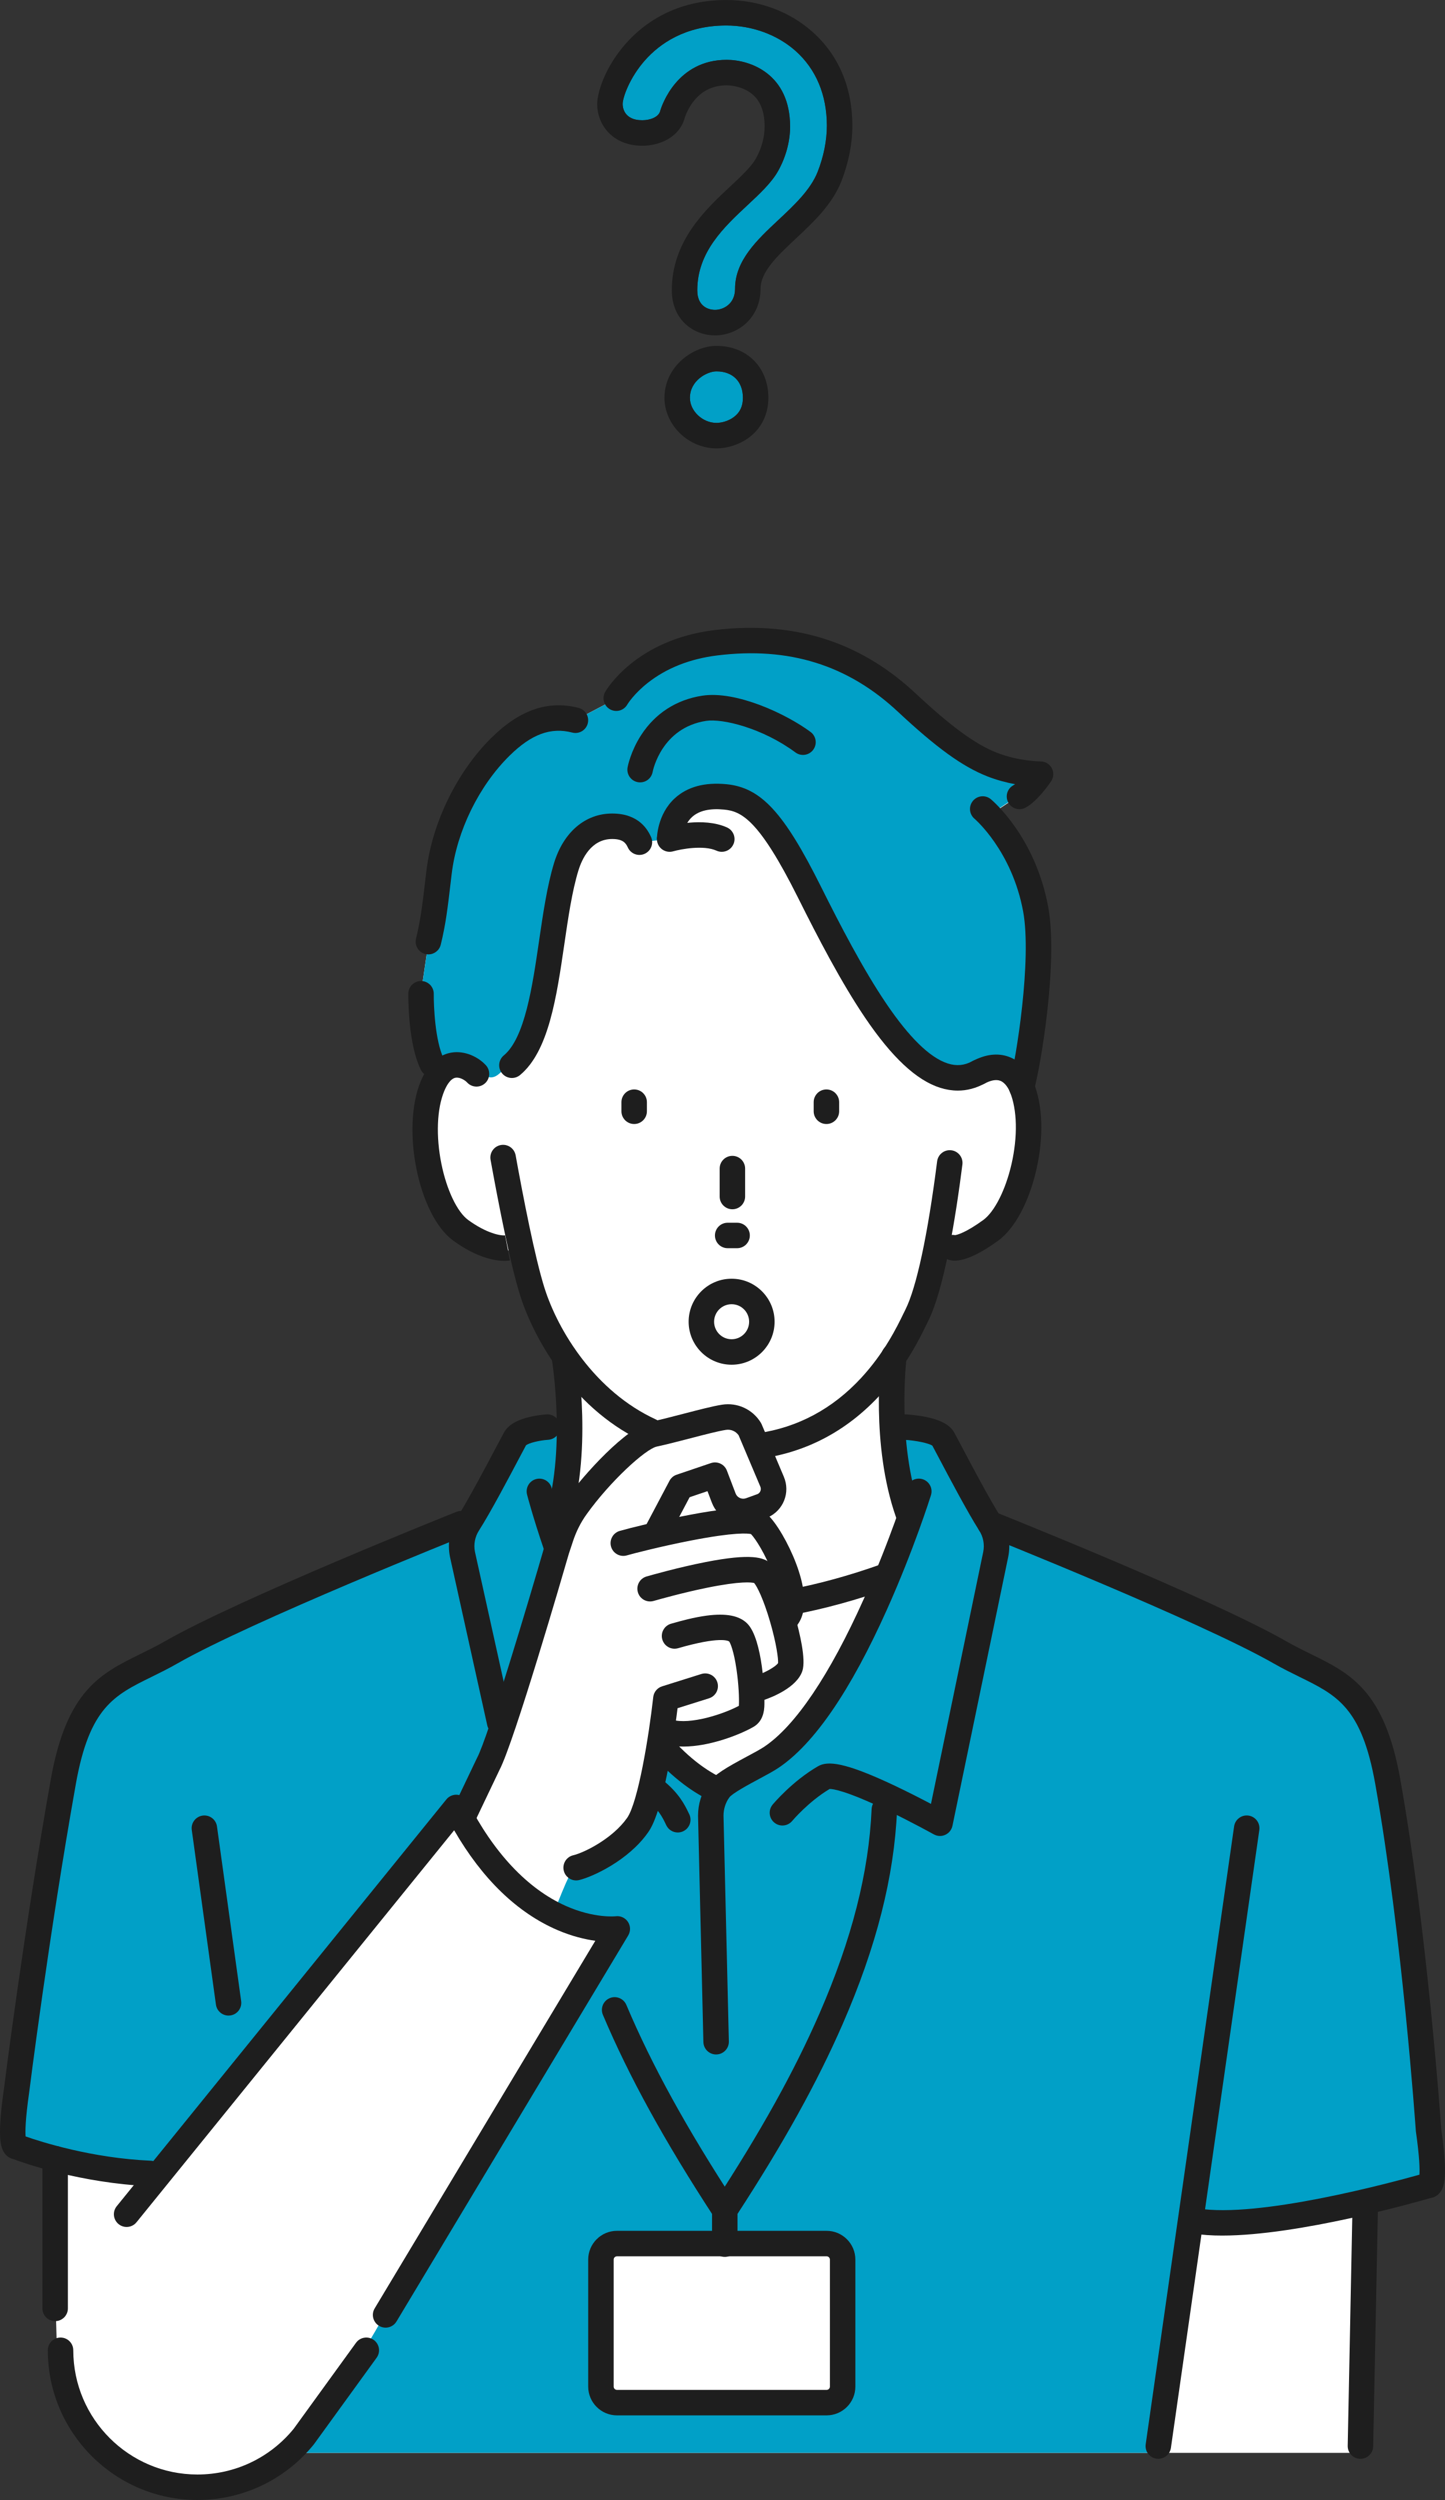 <?xml version="1.0" encoding="UTF-8"?>
<svg id="_レイヤー_2" data-name="レイヤー 2" xmlns="http://www.w3.org/2000/svg" viewBox="0 0 1531.7 2648.61">
  <rect x="0" y="0" width="1531.7" height="2648.61" fill="#333333" stroke="none"/>
  <defs>
    <style>
      .cls-1 {
        fill: #1e1e1e;
      }

      .cls-2 {
        fill: #01a0c7;
      }

      .cls-3 {
        fill: #fff;
      }
    </style>
  </defs>
  <g id="_塗り" data-name="塗り">
    <path class="cls-2" d="M731.32,421.52c0-18.44,18.28-28.08,28.08-28.08,17.32,0,28.08,10.76,28.08,28.08,0,8.78-3.08,15.38-9.42,20.19-6.16,4.67-13.68,6.33-18.66,6.33-14.7,0-28.08-12.64-28.08-26.52Z"/>
    <path class="cls-2" d="M866.64,182.26c-7.61,19.03-24.87,35.18-41.56,50.8-22.58,21.13-45.94,42.98-45.94,72.89,0,16.4-12.75,22.36-21.32,22.36-3.12,0-18.71-1-18.71-20.79,0-40.51,28.31-66.91,53.32-90.23,13.23-12.34,25.72-23.99,32.62-36.61,8.02-14.45,12.43-30.95,12.43-46.47,0-55.9-42.22-70.81-67.17-70.81-52.75,0-68.79,48.35-70.44,53.86-.05.17-.1.35-.15.53-1.62,6.32-10.75,9.63-18.94,9.63-19.79,0-20.79-14.29-20.79-17.15,0-6.72,7.26-28,24.04-46.76,14.89-16.65,41.86-36.49,85.75-36.49,27.47,0,54.26,9.82,73.51,26.95,21.7,19.31,33.17,46.7,33.17,79.2,0,15.79-3.41,32.8-9.84,49.11Z"/>
    <path class="cls-3" d="M1077.61,829.89c-.07-.16-.14-.31-.21-.47l-2.82,3.67c.23.04.45.09.68.13l-.6-4.57c-.16.12-.32.22-.48.34-.29.16-.53.37-.7.64-.22.24-.37.52-.45.85-.1.33-.12.66-.04,1,.02.33.11.64.3.93l.39.51c.31.31.68.52,1.1.64l.66.09c.45,0,.87-.12,1.26-.34.16-.11.32-.22.48-.34l.51-.39.39-.51.25-.6c.1-.33.12-.66.04-1,0-.23-.06-.44-.17-.63-.06-.21-.17-.4-.32-.55-.11-.19-.26-.34-.45-.45-.24-.22-.52-.37-.85-.45-.23-.04-.45-.09-.68-.13l-.66-.09-.66.09-.6.25c-.29.16-.53.37-.7.64-.15.16-.26.34-.32.55-.11.19-.17.41-.17.63-.06.22-.06.44,0,.66.02.33.11.64.3.93.07.16.14.31.21.47.16.29.37.53.64.7.24.22.52.37.85.45.33.1.66.12,1,.04.33-.02.64-.11.93-.3l.51-.39c.31-.31.52-.68.64-1.1l.09-.66c0-.45-.12-.87-.34-1.26Z"/>
    <path class="cls-3" d="M1517.77,2256.57l-.05-.36-.02-.36c-.6-8.5-14.92-210.05-43.22-368.94-15.93-89.43-48.3-105.35-89.32-125.51-8.59-4.22-17.47-8.59-26.76-13.89-73.37-41.92-265.85-119.72-303.69-134.9l-3.06-1.23-1.73-2.81c-11.91-19.35-30.2-53.99-40.07-72.67-3.51-6.64-6.04-11.43-7.12-13.35-3.05-5.4-11.14-9.27-24.73-11.85-9.34-1.77-17.98-2.24-18.31-2.26h-.17s-.2,0-.2,0l-10.17.47-.29-10.18c-.78-27.63.99-49.55,1.78-57.7l.24-2.42,1.32-2.04c10.2-15.75,16.93-29.61,20.55-37.06l.16-.33c.72-1.48,1.34-2.75,1.86-3.78,6.59-13.03,13.09-34.42,19.3-63.57l2.68-12.57,11.84,5.84c.87.34,2.05.52,3.4.52,5.08,0,17.07-2.51,40.22-19.29,15.27-11.07,29.25-37.49,36.5-68.97,6.33-27.5,6.74-54.47,1.3-75.49l.59-.09c-.68-2.61-1.43-5.15-2.29-7.56l-1-2.81.71-2.9c8.06-33.08,23.49-133.54,13.86-185.85-8.08-43.92-27.55-74.63-42.46-92.66l-7.16-8.66,9.44-6.11c3.26-2.11,6.57-4.31,10.12-6.74l3.69-2.52,4.01,1.18c.34.1.68.15,1,.15.02,0,.03,0,.05,0,.03,0,.07,0,.1,0,.08,0,.16-.02.23-.03.13.02.26.03.38.03.57,0,1.13-.14,1.65-.42,8.53-4.6,18.83-17.71,23.57-24.73.73-1.08.8-2.46.19-3.6-.61-1.15-1.79-1.86-3.09-1.86-1.02,0-25.3-.11-50.48-10.1-23.82-9.45-50.49-28.9-89.18-65.03-25.84-24.14-54.49-41.89-85.16-52.77-25.49-9.04-53.25-13.63-82.52-13.63-.11,0-.22,0-.33,0-.09,0-.19,0-.28,0-.03,0-.06,0-.08,0-.02,0-.05,0-.07,0-12.16,0-24.76.8-37.45,2.37-78.19,9.69-106.81,58.34-107.99,60.41-.82,1.43-.41,2.93.18,3.79l-36.77,19.37c-.34-.51-.96-1.16-2-1.43-6.32-1.63-12.61-2.46-18.7-2.46-.11,0-.23,0-.34,0-.09,0-.18,0-.27,0-.02,0-.04,0-.07,0-.03,0-.06,0-.09,0-21.56,0-42.39,10.15-63.68,31.03-35.2,34.52-60.71,86.53-66.57,135.74-.41,3.42-1.17,9.9-1.17,9.9-3.11,26.4-4.99,42.34-10.03,62.93-.46,1.87.69,3.77,2.56,4.23.04,0,.1.02.2.03l.45.17-7.13,47.97-.89.18c-1.71.21-3.06,1.65-3.09,3.42,0,.51-.14,12.62,1.27,28.08,1.91,20.94,5.6,37.11,10.96,48.07.23.46.54.85.93,1.17l6.47,5.27s.04-.02.1-.04l.06.05-4.03,7.31c-1.11,2-2.16,4.19-3.12,6.5-9.17,22.03-10.65,54.8-3.95,87.67,6.5,31.88,19.93,58.49,35.05,69.45,13.13,9.52,25.78,15.66,37.6,18.24,1.52.33,3.01.6,4.45.8,0,0,19.74-1,20.11-1.06,0,0,7.86,30.79,12.27,44.87,6.77,21.6,18.37,45.29,32.68,66.69l1.25,1.87.33,2.22c1.02,6.85,4.39,31.63,5.04,62.61l.56,26.29-17.88-19.28c-.39-.42-1.25-1.13-2.57-1.13-.08,0-.15,0-.22,0-.07,0-7.42.48-15.4,2.28-11.36,2.57-18.63,6.54-21.61,11.83-1.09,1.92-3.63,6.74-7.16,13.42-9.27,17.55-26.53,50.23-38.4,69.93l-2.92,4.84h-5.65c-.46,0-.88.08-1.29.24-9.3,3.71-228.7,91.36-307.77,136.53-9.31,5.32-18.19,9.69-26.79,13.91-40.98,20.15-73.35,36.06-89.28,125.5-28.52,160.09-48.83,321.32-49.68,328.11l-.02.17c-2.98,20.82-4.3,36.62-3.91,46.94.2,5.42.85,11.97,4.1,14.55.62.5,1.36.84,2.12,1l.74.16.71.27c3.83,1.43,14.41,5.25,29.94,9.64l7.07,2,5.22,189.73v.27c0,.53.13,1.04.37,1.54l1.83,3.69-1.3,3.91c-.12.37-.19.74-.19,1.1,0,81.95,66.67,148.62,148.62,148.62,38.06,0,74.06-14.37,101.42-39.97h1136.28v-114.02l3.53-140.68c0-.12,0-.24-.01-.35l-.16-8.04,7.82-1.88c28.57-6.89,49.83-12.94,55.66-14.63l.64-.19.66-.1c.87-.13,1.7-.5,2.4-1.05,3.25-2.58,3.9-9.13,4.1-14.55.38-10.26-.92-25.93-3.86-46.58Z"/>
    <path class="cls-2" d="M494.16,1128.58c15.71.96,18.89,16.9,30.61,11.88,11.72-5.02,40.21-47.49,45.66-64.67,5.45-17.18,22.24-126.91,27.74-150.99,5.5-24.08,19.8-43.87,45.45-49.13,25.65-5.25,34.01,16.59,34.01,16.59l32.02-3.29c.14-22.1,18.83-47.67,55.03-45.16,36.2,2.51,64.27,42.14,79,74.14,14.73,32,60.81,115.01,85.47,154.4,24.66,39.39,59.16,61.89,77.17,68.73,18.01,6.83,30.25-10.65,50.9-10.28,20.65.38,29.14,31.51,29.14,31.51l3.46-.52c-.68-2.61-1.43-5.15-2.29-7.56l-1-2.81.71-2.9c8.06-33.08,23.49-133.54,13.86-185.85-8.08-43.92-27.55-74.63-42.46-92.66l-7.16-8.66,9.44-6.11c3.26-2.11,6.57-4.31,10.12-6.74l3.92-2.68,4.55,1.34c.34.1.68.15,1,.15.57,0,1.13-.14,1.65-.42,8.53-4.6,18.83-17.71,23.57-24.73.73-1.08.8-2.46.19-3.6-.61-1.15-1.79-1.86-3.09-1.86-1.02,0-25.3-.11-50.48-10.1-23.82-9.45-50.49-28.9-89.18-65.03-25.84-24.14-54.49-41.89-85.16-52.77-25.49-9.04-53.25-13.63-82.52-13.63-12.16,0-24.76.8-37.45,2.37-78.19,9.69-106.81,58.34-107.99,60.41-.82,1.43-.41,2.93.18,3.79l-37.35,19.67c-.27-.51-.92-1.41-2.19-1.73-6.32-1.63-12.61-2.46-18.7-2.46-21.56,0-42.39,10.15-63.68,31.03-35.2,34.52-60.71,86.53-66.57,135.74-.41,3.42-1.17,9.9-1.17,9.9-3.11,26.4-4.99,42.34-10.03,62.93-.46,1.87.69,3.77,2.56,4.23.08.02.27.06.66.08l-7.17,48.27c-.21-.03-.33-.03-.45-.03-1.9,0-3.47,1.55-3.5,3.46,0,.51-.14,12.62,1.27,28.08,1.91,20.94,5.6,37.11,10.96,48.07.23.46.54.85.93,1.17l6.47,5.27s16.17-7.78,31.88-6.82Z"/>
    <path class="cls-2" d="M489.36,1927.91s53.37-117.05,56.72-128.77c3.35-11.72,43.53-160.74,43.53-160.74l-8.37-21.77s16.88-30.6,20.6-64.46c1.51-13.76.44-24.14-1.36-31.61l.18,8.29-17.88-19.28c-.39-.42-1.25-1.13-2.57-1.13-.08,0-.15,0-.22,0-.07,0-7.42.48-15.4,2.28-11.36,2.57-18.63,6.54-21.61,11.83-1.09,1.92-3.63,6.74-7.16,13.42-9.27,17.55-26.53,50.23-38.4,69.93l-2.92,4.84h-5.65c-.46,0-.88.08-1.29.24-9.3,3.71-228.7,91.36-307.77,136.53-9.31,5.32-18.19,9.69-26.79,13.91-40.98,20.15-73.35,36.06-89.28,125.5-28.52,160.09-48.83,321.32-49.68,328.11l-.02.17c-2.98,20.82-4.3,36.62-3.91,46.94.15,4.06.55,8.75,2.11,11.94l4.73,1.64s127.26,30.98,151.53,25.12c11.72-10.88,315.63-385.95,315.63-385.95l5.29,13.04Z"/>
    <path class="cls-2" d="M1521.64,2303.14c.38-10.26-.92-25.93-3.86-46.58l-.05-.36-.02-.36c-.6-8.5-14.92-210.05-43.22-368.94-15.93-89.43-48.3-105.35-89.32-125.51-8.59-4.22-17.47-8.59-26.76-13.89-73.37-41.92-265.85-119.72-303.69-134.9l-3.06-1.23-1.73-2.81c-11.91-19.35-30.2-53.99-40.07-72.67-3.51-6.64-6.04-11.43-7.12-13.35-3.05-5.4-11.14-9.27-24.73-11.85-9.34-1.77-17.98-2.24-18.31-2.26h-.17s-.2,0-.2,0l-10.17.47-.03-1.05-3.74,1.8s7.53,88.74,20.09,97.95c.84,1.67-36,95.44-58.6,138.14-22.6,42.7-71.16,105.49-83.72,113.02-12.56,7.53-52.43,27.18-56.93,32.65-4.5,5.47-36-15.91-45.21-23.44-9.21-7.53-21.77-19.26-21.77-19.26,0,0-8.37,66.98-22.6,84.56-14.23,17.58-46.05,43.53-67.81,45.21-5.02,3.35-22.6,50.23-22.6,50.23,0,0,47.72,17.58,66.14,14.23,1.98.62-241.95,404.37-241.95,404.37,0,0-52.74,97.95-98.79,144,.16,2.64.22,5.08.23,7.31h915.94l34.89-246.75s77.02,9.21,184.19-19.26c34.27-9.1,57.57-15.29,73.42-19.5.94-2.99,1.23-6.69,1.35-9.99Z"/>
    <rect class="cls-3" x="636.99" y="2376.93" width="256.21" height="168.53" rx="17.01" ry="17.01"/>
  </g>
  <g id="_線" data-name="線">
    <g>
      <path class="cls-1" d="M1011.98,1335.62c-2.99,0-5.37-.52-7.26-1.3-6.9-2.83-10.2-10.71-7.38-17.61,2.48-6.04,8.83-9.33,15.01-8.15,1.81-.23,10.62-2.04,29.87-16,11.9-8.63,23.64-31.79,29.92-59.02,6.76-29.33,6.14-57.99-1.64-76.68-1.2-2.88-4.62-9.8-10.45-11.9-4.22-1.52-9.8-.48-16.57,3.09-6.59,3.48-14.76.95-18.24-5.64-3.48-6.59-.95-14.76,5.64-18.24,13.76-7.26,26.65-8.81,38.31-4.62,15.37,5.53,23.04,19.24,26.23,26.92,10.02,24.05,11.12,57.99,3.03,93.12-7.89,34.24-22.98,62.21-40.38,74.82-22.8,16.52-37.15,21.19-46.09,21.19ZM1014.94,1309.33s.01,0,.02,0c0,0-.01,0-.02,0ZM1014.92,1309.32s.01,0,.02,0c0,0-.01,0-.02,0ZM1014.9,1309.32s0,0,.01,0c0,0,0,0-.01,0Z"/>
      <path class="cls-1" d="M1015.24,1155.43c-6.13,0-12.35-.99-18.63-2.97-25.11-7.93-51.13-32.19-79.56-74.16-25.49-37.63-50.23-85.34-71.06-127.05-41.68-83.43-60.2-91.72-78.47-93.54-14.99-1.49-26.32,1.09-33.7,7.65-10.14,9.03-10.5,23.57-10.51,23.71v-.11s-27,0-27,0c0-1.06.22-26.26,19.21-43.46,13.26-12.01,31.65-16.94,54.66-14.66,36.51,3.62,60.79,29.95,99.95,108.34,20.44,40.92,44.66,87.65,69.26,123.98,24.54,36.23,46.52,57.61,65.34,63.55,9.24,2.92,17.51,2.13,26.03-2.47,6.56-3.55,14.75-1.1,18.3,5.46,3.55,6.56,1.1,14.75-5.46,18.3-9.17,4.96-18.66,7.44-28.37,7.44Z"/>
      <path class="cls-1" d="M781.32,1322.41h-9.98c-7.46,0-13.5-6.04-13.5-13.5s6.04-13.5,13.5-13.5h9.98c7.46,0,13.5,6.04,13.5,13.5s-6.04,13.5-13.5,13.5Z"/>
      <g>
        <path class="cls-1" d="M672.22,1190.83c-7.46,0-13.5-6.04-13.5-13.5v-9.63c0-7.46,6.04-13.5,13.5-13.5s13.5,6.04,13.5,13.5v9.63c0,7.46-6.04,13.5-13.5,13.5Z"/>
        <path class="cls-1" d="M876,1190.83c-7.46,0-13.5-6.04-13.5-13.5v-9.63c0-7.46,6.04-13.5,13.5-13.5s13.5,6.04,13.5,13.5v9.63c0,7.46-6.04,13.5-13.5,13.5Z"/>
      </g>
      <path class="cls-1" d="M805.54,1545.26c-6.59,0-12.36-4.83-13.34-11.55-1.08-7.38,4.03-14.23,11.41-15.31,42.22-6.17,78.95-25.86,109.18-58.52,24.7-26.69,38.18-54.46,44.67-67.8.84-1.72,1.55-3.19,2.14-4.36,11.84-23.39,23.83-79.27,33.76-157.36.94-7.4,7.71-12.63,15.1-11.69,7.4.94,12.63,7.7,11.69,15.1-7.29,57.35-19.54,132.73-36.45,166.15-.54,1.07-1.19,2.4-1.95,3.96-6.5,13.38-21.72,44.72-49.14,74.34-34.53,37.31-76.61,59.81-125.09,66.9-.66.1-1.32.14-1.97.14Z"/>
      <path class="cls-1" d="M689.46,1529.55c-1.89,0-3.8-.4-5.63-1.24-34.7-15.93-65.12-41.22-90.41-75.17-18.41-24.7-33.78-54.22-42.16-80.98-10.41-33.23-22.75-96.31-31.26-143.38-1.33-7.34,3.54-14.36,10.88-15.69,7.34-1.32,14.36,3.55,15.69,10.88,8.38,46.31,20.46,108.21,30.46,140.11,14.43,46.05,54.02,110.27,118.08,139.69,6.78,3.11,9.75,11.13,6.63,17.9-2.27,4.95-7.16,7.87-12.28,7.87Z"/>
      <path class="cls-1" d="M776.33,1281.15c-7.46,0-13.5-6.04-13.5-13.5v-29.59c0-7.46,6.04-13.5,13.5-13.5s13.5,6.04,13.5,13.5v29.59c0,7.46-6.04,13.5-13.5,13.5Z"/>
      <path class="cls-1" d="M1080.66,857.3c-4.8,0-9.46-2.57-11.9-7.1-3.54-6.56-1.08-14.75,5.48-18.29.51-.28,1.08-.65,1.68-1.1-8.93-1.66-19.26-4.29-29.69-8.42-26.26-10.42-53.64-30.24-94.51-68.41-52.99-49.5-115.61-68.99-191.43-59.58-29,3.6-53.84,13.42-73.83,29.2-14.94,11.8-21.47,22.73-21.53,22.84-3.7,6.47-11.92,8.69-18.4,4.99-6.47-3.7-8.7-11.98-5-18.46,1.28-2.24,32.35-55.07,115.44-65.37,44.95-5.57,86.85-1.62,124.54,11.76,31.97,11.34,61.79,29.81,88.64,54.89,37.72,35.23,63.45,54.09,86.04,63.04,23.43,9.29,46.56,9.4,46.79,9.4,4.99,0,9.58,2.76,11.92,7.16,2.34,4.41,2.06,9.75-.73,13.89-2.36,3.5-14.76,21.29-27.11,27.94-2.04,1.1-4.23,1.62-6.39,1.62Z"/>
      <path class="cls-1" d="M1082.97,1165.17c-1.21,0-2.43-.16-3.65-.5-7.18-2.01-11.37-9.46-9.36-16.64,7.23-25.82,23.91-131.59,14.58-182.3-11.82-64.25-51.14-97.94-51.53-98.27-5.69-4.79-6.46-13.29-1.69-19,4.77-5.71,13.24-6.5,18.96-1.75,1.92,1.59,47.14,39.81,60.82,114.14,10.73,58.32-7.98,168.91-15.13,194.47-1.67,5.96-7.09,9.86-12.99,9.86Z"/>
      <path class="cls-1" d="M454.1,1011.13c-1.06,0-2.14-.13-3.22-.39-7.24-1.77-11.68-9.08-9.9-16.32,4.89-19.99,6.74-35.7,9.81-61.72.37-3.16.76-6.45,1.17-9.92,6.12-51.37,32.75-105.66,69.5-141.69,29.79-29.21,59.85-39.39,91.88-31.11,7.22,1.87,11.56,9.23,9.69,16.45-1.87,7.22-9.23,11.56-16.45,9.69-22.71-5.87-43.14,1.61-66.22,24.25-32.57,31.93-56.17,80.06-61.59,125.61-.41,3.45-.8,6.74-1.17,9.88-3.08,26.12-5.11,43.38-10.4,64.98-1.51,6.16-7.03,10.29-13.1,10.29Z"/>
      <path class="cls-1" d="M458.19,1140.91c-4.99,0-9.79-2.78-12.14-7.57-5.9-12.06-9.92-29.4-11.94-51.56-1.46-15.97-1.32-28.59-1.31-29.12.09-7.46,6.18-13.39,13.66-13.33,7.45.09,13.42,6.21,13.33,13.66h0c-.15,12.78,1.46,49.99,10.51,68.48,3.28,6.7.51,14.78-6.19,18.06-1.91.94-3.93,1.38-5.93,1.38Z"/>
      <path class="cls-1" d="M765.09,902.46c-1.86,0-3.75-.39-5.55-1.2-13.81-6.24-37.9-1.62-46.02.68-7.17,2.03-14.63-2.12-16.68-9.28-2.04-7.16,2.09-14.62,9.25-16.68,3.95-1.13,39.3-10.74,64.57.67,6.79,3.07,9.81,11.07,6.74,17.86-2.25,4.99-7.17,7.95-12.31,7.95Z"/>
      <path class="cls-1" d="M678.54,828.9c-.81,0-1.64-.07-2.47-.23-7.33-1.35-12.18-8.42-10.83-15.75.12-.68,3.19-16.85,14.3-34.03,14.95-23.12,37.36-37.59,64.83-41.84,35.89-5.55,88.75,19.12,114.82,38.4,5.99,4.43,7.26,12.89,2.83,18.88-4.43,5.99-12.89,7.26-18.88,2.82-35.06-25.94-77.49-36.08-94.64-33.43-47.08,7.28-56.34,52.23-56.71,54.14-1.2,6.5-6.86,11.03-13.24,11.03Z"/>
      <path class="cls-1" d="M589.2,1628.42c-1.48,0-2.99-.25-4.47-.76-7.04-2.47-10.74-10.17-8.27-17.21,24.79-70.65,8.54-170.2,8.37-171.2-1.23-7.35,3.73-14.31,11.08-15.55,7.35-1.24,14.31,3.72,15.55,11.07.73,4.35,17.59,107.33-9.52,184.61-1.95,5.56-7.17,9.04-12.74,9.04Z"/>
      <path class="cls-1" d="M761.7,1910.4c-1.84,0-3.71-.38-5.5-1.18-21.82-9.75-43.26-26.12-63.73-48.64-5.02-5.52-4.61-14.05.91-19.07,5.52-5.01,14.06-4.61,19.07.91,17.95,19.74,36.37,33.92,54.77,42.15,6.81,3.04,9.86,11.03,6.81,17.83-2.24,5.02-7.17,7.99-12.33,7.99Z"/>
      <path class="cls-1" d="M589.47,1651.09c-5.61,0-10.85-3.53-12.77-9.13-11.74-34.31-17.78-57.59-18.03-58.56-1.86-7.22,2.48-14.58,9.7-16.44,7.22-1.86,14.58,2.48,16.44,9.7.09.34,6.08,23.4,17.43,56.57,2.41,7.05-1.35,14.73-8.4,17.14-1.45.5-2.92.73-4.37.73Z"/>
      <path class="cls-1" d="M718.44,1941.42c-5,0-9.81-2.79-12.14-7.59l-.7-1.44c-3.34-6.92-7.49-15.54-20.13-25.48-5.86-4.61-6.87-13.1-2.26-18.96,4.61-5.86,13.1-6.87,18.96-2.26,17.56,13.81,23.94,27.06,27.76,34.98l.64,1.33c3.27,6.7.48,14.78-6.22,18.05-1.9.93-3.92,1.37-5.91,1.37Z"/>
      <path class="cls-1" d="M529.65,1838.42c-6.19,0-11.77-4.29-13.17-10.58l-39.42-177.98c-.02-.08-.03-.15-.05-.23-3.01-14.8-.18-29.96,7.96-42.68,11.55-18.04,31.34-55.52,41.97-75.65,3.7-7,6.14-11.63,7.3-13.68,4.49-7.95,13.69-13.4,28.12-16.66,8.76-1.98,16.66-2.49,16.99-2.51,7.43-.46,13.85,5.19,14.32,12.63.46,7.44-5.18,13.84-12.61,14.31-9.52.62-20.76,3.45-23.51,5.89-1.11,2-3.61,6.73-6.72,12.62-10.82,20.48-30.95,58.6-43.11,77.59-4.32,6.75-5.83,14.78-4.26,22.63l39.39,177.86c1.61,7.28-2.98,14.49-10.26,16.1-.98.22-1.97.32-2.93.32ZM557.38,1531.44h0,0Z"/>
      <path class="cls-1" d="M962.49,1616.42c-5.57,0-10.79-3.48-12.74-9.04-27.01-76.99-16.08-168.19-15.6-172.04.92-7.4,7.67-12.65,15.06-11.73,7.4.92,12.65,7.67,11.73,15.06-.15,1.22-10.54,89,14.29,159.77,2.47,7.04-1.23,14.74-8.27,17.21-1.48.52-2.99.77-4.47.77Z"/>
      <path class="cls-1" d="M1295.63,2368.48c-11.18,0-21.51-.67-30.62-2.2-7.35-1.23-12.32-8.19-11.09-15.54,1.23-7.35,8.19-12.32,15.54-11.09,64.11,10.73,204.78-27.16,235.14-35.68.36-5.72.15-18.51-3.72-45.48-.05-.33-.08-.66-.11-1-.14-2.05-14.32-206.43-43.03-367.61-14.42-80.96-40.53-93.79-80.05-113.22-8.83-4.34-17.97-8.83-27.72-14.4-77.92-44.52-303.37-134.59-305.64-135.5-6.93-2.76-10.3-10.62-7.54-17.54,2.76-6.93,10.62-10.3,17.54-7.54,9.33,3.72,229.48,91.69,309.03,137.13,9.02,5.15,17.77,9.46,26.24,13.62,41.8,20.55,77.9,38.3,94.72,132.72,28.27,158.69,42.55,358.47,43.35,370,3.03,21.24,4.36,37.51,3.96,48.36-.3,8.02-1.47,16.91-7.87,22-2.11,1.68-4.59,2.74-7.15,3.12-15.79,4.58-140.18,39.84-220.99,39.84Z"/>
      <path class="cls-1" d="M759.09,2176.6c-7.31,0-13.32-5.83-13.49-13.18l-5.68-239.43c0-.11,0-.21,0-.32,0-12.29,3.68-24.17,10.63-34.37,6.27-9.2,20.37-17.18,41.16-28.32,7.27-3.89,14.13-7.57,18.31-10.36,32.99-21.98,69.47-76.07,105.51-156.43,27.75-61.88,45.36-117.65,45.54-118.21,2.23-7.11,9.81-11.07,16.92-8.84,7.11,2.23,11.07,9.81,8.84,16.92-.73,2.32-18.18,57.62-46.55,120.91-38.7,86.36-77.49,142.92-115.29,168.1-5.26,3.51-12.68,7.48-20.53,11.69-9.94,5.32-28.43,15.23-31.61,19.74-3.85,5.65-5.91,12.22-5.94,19l5.68,239.26c.18,7.45-5.72,13.64-13.18,13.82-.11,0-.22,0-.33,0Z"/>
      <path class="cls-1" d="M996.37,1945.11c-2.27,0-4.54-.57-6.57-1.71-.24-.13-23.87-13.28-50.04-25.8-43.94-21.01-57.35-22.37-60.32-22.29-22.45,13.37-39.53,33.66-39.7,33.87-4.78,5.72-13.29,6.49-19.01,1.73-5.72-4.77-6.51-13.27-1.75-19,.83-1,20.75-24.78,48-40.59,10.18-5.91,27.74-4.77,80.34,20,14.95,7.04,29.18,14.35,39.51,19.81l55.38-266.93c1.59-7.83.09-15.91-4.25-22.69-12.16-19-32.29-57.12-43.11-77.59-2.95-5.59-5.35-10.13-6.53-12.29-3.64-2.61-17.63-5.57-29.54-6.21-7.44-.4-13.16-6.75-12.77-14.19.39-7.44,6.71-13.16,14.17-12.78.39.02,9.59.51,19.68,2.42,16.89,3.2,26.93,8.52,31.58,16.76,1.16,2.05,3.6,6.67,7.3,13.67,10.63,20.13,30.42,57.6,41.97,75.65,8.14,12.72,10.97,27.88,7.96,42.68l-59.07,284.73c-.87,4.21-3.7,7.75-7.6,9.54-1.79.82-3.7,1.22-5.61,1.22ZM988.65,1531.87h.01-.01Z"/>
      <path class="cls-1" d="M839.01,1710.83c-6.36,0-12.03-4.52-13.25-11-1.38-7.33,3.44-14.39,10.76-15.77,30.98-5.84,63.4-14.73,96.36-26.41,7.03-2.49,14.74,1.19,17.23,8.21,2.49,7.03-1.19,14.74-8.21,17.23-34.27,12.14-68.04,21.39-100.37,27.49-.85.16-1.69.24-2.52.24Z"/>
      <path class="cls-1" d="M1442.08,2604.99c-.09,0-.18,0-.28,0-7.45-.15-13.38-6.31-13.23-13.77l4.96-247.84c.15-7.45,6.33-13.35,13.77-13.23,7.45.15,13.38,6.31,13.23,13.77l-4.96,247.84c-.15,7.36-6.16,13.23-13.49,13.23Z"/>
      <path class="cls-1" d="M1227.81,2604.99c-.64,0-1.28-.04-1.93-.14-7.38-1.06-12.51-7.9-11.45-15.28l93.72-654.6c1.06-7.38,7.9-12.51,15.28-11.45,7.38,1.06,12.51,7.9,11.45,15.28l-93.72,654.6c-.96,6.73-6.74,11.59-13.35,11.59Z"/>
      <path class="cls-1" d="M542.63,1142.08c-3.88,0-7.74-1.67-10.41-4.89-4.75-5.74-3.95-14.25,1.79-19.01,22.36-18.51,30.35-73.15,37.4-121.36,4.2-28.7,8.54-58.38,15.82-82.28,10.05-32.96,33.11-52.65,61.69-52.66h.04c29.27,0,38.1,18.48,41.01,24.55,3.22,6.73.37,14.79-6.36,18-6.73,3.22-14.79.37-18-6.36-1.96-4.1-4.4-9.2-16.65-9.2h-.02c-22.33.01-32.06,21.02-35.88,33.54-6.69,21.95-10.69,49.32-14.93,78.31-8.13,55.62-16.54,113.13-46.9,138.25-2.52,2.08-5.57,3.1-8.6,3.1Z"/>
    </g>
    <path class="cls-1" d="M775.51,1445.85c-25.12,0-45.56-20.44-45.56-45.56s20.44-45.56,45.56-45.56,45.56,20.44,45.56,45.56-20.44,45.56-45.56,45.56ZM775.51,1381.74c-10.23,0-18.56,8.32-18.56,18.56s8.32,18.56,18.56,18.56,18.56-8.32,18.56-18.56-8.32-18.56-18.56-18.56Z"/>
    <path class="cls-1" d="M159.24,2316.14c-.2,0-.4,0-.6-.01-73.3-3.21-133.44-24.55-144.41-28.65-2.25-.47-4.41-1.47-6.29-2.96-6.4-5.09-7.57-13.98-7.87-22-.41-10.92.94-27.31,4.01-48.73.67-5.31,21.18-168.21,49.76-328.62,16.82-94.42,52.92-112.17,94.72-132.72,8.46-4.16,17.21-8.46,26.24-13.62,79.55-45.45,299.7-133.41,309.03-137.13,6.93-2.76,14.78.61,17.54,7.54,2.76,6.93-.61,14.78-7.54,17.54-2.27.91-227.72,90.98-305.64,135.5-9.75,5.57-18.89,10.06-27.72,14.4-39.52,19.43-65.63,32.27-80.05,113.22-28.79,161.59-49.36,325.71-49.56,327.35-.01.08-.02.16-.03.25-3.97,27.7-4.09,40.44-3.69,45.93,15.89,5.59,69.79,22.98,132.69,25.73,7.45.33,13.22,6.63,12.9,14.08-.32,7.25-6.29,12.91-13.48,12.91Z"/>
    <path class="cls-1" d="M242.25,2135.41c-6.63,0-12.42-4.89-13.36-11.65l-25.62-185.02c-1.02-7.38,4.14-14.2,11.52-15.22,7.38-1.02,14.2,4.13,15.22,11.52l25.62,185.02c1.02,7.38-4.14,14.2-11.52,15.22-.63.09-1.25.13-1.87.13Z"/>
    <g>
      <path class="cls-1" d="M610.69,1992.2c-6.11,0-11.65-4.18-13.12-10.39-1.72-7.25,2.77-14.53,10.02-16.25,11.91-2.82,41.87-17.8,57.18-39.64,11.65-16.62,23.15-87.3,27.66-127.94.59-5.32,4.27-9.79,9.37-11.39l41.66-13.09c7.11-2.23,14.69,1.72,16.93,8.83,2.24,7.11-1.72,14.69-8.83,16.93l-33.34,10.48c-1.31,10.5-3.81,29.2-7.33,49.52-11.03,63.66-20.8,77.59-24,82.17-20.82,29.69-58.88,47.05-73.05,50.41-1.05.25-2.1.37-3.13.37Z"/>
      <path class="cls-1" d="M724.32,1850.39c-6.94,0-13.65-.77-19.8-2.58-7.15-2.11-11.24-9.61-9.14-16.76,2.11-7.15,9.61-11.24,16.76-9.14,19.3,5.69,54.66-5.9,71.03-14.65.01-.13.02-.27.03-.43.43-7.25-.19-22.35-2.54-38.38-2.87-19.54-6.5-27.72-7.75-29.39-.97-.7-9.89-5.63-54.15,7.13-7.17,2.07-14.65-2.07-16.71-9.23-2.07-7.16,2.07-14.65,9.23-16.71,11.21-3.23,24.44-6.77,37.63-8.55,20.78-2.8,34.95-.03,43.31,8.48,16.14,16.43,18.74,74.82,17.95,88.25-.59,9.96-4.49,17.09-11.59,21.17-13.83,7.96-45.98,20.8-74.26,20.8Z"/>
      <path class="cls-1" d="M805.85,1801.61c-5.61,0-10.85-3.53-12.77-9.13-2.42-7.05,1.34-14.73,8.4-17.15,10.1-3.49,21.15-9.88,23.28-13.41.34-4.3-1.69-20.5-8.5-43.87-6.95-23.86-13.71-37.24-16.85-40.95-2.45-.63-13.75-2.36-50.39,5.13-26.14,5.34-51.38,12.51-56.17,13.89-7.17,2.07-14.65-2.07-16.71-9.23-2.07-7.16,2.07-14.65,9.23-16.71,5.41-1.56,33.83-9.62,62.3-15.21,48.81-9.59,62.12-4.96,69.24,1.46,11.61,10.49,21.23,39.79,25.93,56.32,4.61,16.21,11.73,45.24,7.69,57.48-5.83,17.64-32.31,27.92-40.29,30.66-1.45.5-2.92.73-4.37.73ZM824.71,1762.4h0,0Z"/>
      <path class="cls-1" d="M834.01,1727.38c-3,0-6.01-.99-8.51-3.03-5.78-4.71-6.65-13.21-1.95-18.99,3.28-4.04,3.11-18.13-5.02-39.53-7.23-19.03-17.27-35.09-22.49-40.57-3.14-.72-16.79-2.25-63.93,6.92-31.21,6.08-60.53,13.62-67.67,15.68-7.17,2.07-14.65-2.07-16.71-9.23-2.07-7.16,2.07-14.65,9.23-16.71,10.69-3.08,43.6-11.28,74.77-17.15,62.59-11.8,74.89-6.41,81.5-.44,9.53,8.61,22.38,30.44,30.54,51.91,7.93,20.85,14.49,49.26.73,66.17-2.67,3.28-6.56,4.98-10.48,4.98Z"/>
      <path class="cls-1" d="M489.35,1941.42c-1.95,0-3.93-.42-5.8-1.32-6.73-3.21-9.58-11.27-6.37-18l28.07-58.82c.09-.19.19-.38.29-.57,11.88-22.14,55.69-169.35,71.56-224.2.05-.17.1-.33.15-.49l4.58-13.83c4.24-12.8,10.25-24.71,17.88-35.38,18.55-25.97,64.23-76.88,90.84-82.63,10.4-2.25,22.73-5.45,34.66-8.55,15.51-4.03,30.17-7.84,40.01-9.41,16.38-2.62,32.58,4.86,41.26,19.05.35.57.66,1.17.92,1.78l23.46,55.47c7.05,16.66-.33,35.57-16.81,43.05-.33.15-.66.28-1,.41l-13.11,4.74c-18.15,6.55-38.52-2.78-45.4-20.81l-4.61-12.1-18.92,6.41-23.16,43.78c-3.49,6.59-11.66,9.11-18.25,5.62-6.59-3.49-9.11-11.66-5.62-18.25l25.67-48.53c1.61-3.05,4.33-5.37,7.6-6.47l36.32-12.3c6.87-2.33,14.36,1.19,16.94,7.97l9.25,24.24c1.67,4.37,6.6,6.63,11,5.04l12.46-4.5c2.79-1.48,4-4.82,2.75-7.78l-23.01-54.39c-3.03-4.36-8.24-6.61-13.5-5.77-8.57,1.37-22.62,5.02-37.49,8.88-12.19,3.17-24.8,6.44-35.74,8.81-12.1,2.62-49.64,37.01-74.58,71.93-6.05,8.47-10.83,17.95-14.22,28.18l-4.5,13.59c-6.24,21.55-57.94,199.38-73.47,228.91l-27.94,58.56c-2.32,4.85-7.15,7.69-12.19,7.69Z"/>
    </g>
    <path class="cls-1" d="M408.73,2466.03c-2.37,0-4.76-.62-6.94-1.93-6.39-3.84-8.46-12.13-4.62-18.52l233.86-389.43c-10.94-1.51-24.8-4.75-40.3-11.42-21.04-9.05-41-22.6-59.33-40.28-18.36-17.71-35.13-39.64-50-65.37l-336.69,415.28c-4.7,5.79-13.2,6.68-18.99,1.98-5.79-4.7-6.68-13.2-1.98-18.99l349.4-430.96c2.88-3.55,7.36-5.4,11.9-4.92,4.54.48,8.54,3.22,10.61,7.29,27.69,54.28,63.68,92.47,104.09,110.45,30.21,13.44,52.69,11,52.91,10.97,5.14-.67,10.16,1.66,13,5.99,2.84,4.33,2.91,9.92.24,14.36l-245.59,408.95c-2.53,4.22-7,6.55-11.59,6.55Z"/>
    <path class="cls-1" d="M58.46,2459.12c-7.46,0-13.5-6.04-13.5-13.5v-158.61c0-7.46,6.04-13.5,13.5-13.5s13.5,6.04,13.5,13.5v158.61c0,7.46-6.04,13.5-13.5,13.5Z"/>
    <path class="cls-1" d="M209.3,2648.61c-87.46,0-158.62-71.16-158.62-158.62,0-7.46,6.04-13.5,13.5-13.5s13.5,6.04,13.5,13.5c0,72.57,59.04,131.62,131.62,131.62,39.67,0,76.8-17.62,101.94-48.35l66.12-91.19c4.38-6.04,12.82-7.38,18.85-3.01,6.04,4.38,7.38,12.82,3.01,18.85l-66.34,91.5c-.15.2-.3.4-.46.59-30.29,37.24-75.16,58.6-123.11,58.6Z"/>
    <g>
      <g>
        <path class="cls-1" d="M768.26,2355.01c-4.41,0-8.73-2.16-11.32-6.12-52.77-80.84-90.23-148.92-117.86-214.26-2.9-6.87.31-14.79,7.17-17.69,6.87-2.9,14.79.31,17.69,7.17,26.99,63.82,63.73,130.56,115.6,210.02,4.08,6.24,2.32,14.61-3.92,18.68-2.28,1.49-4.84,2.2-7.37,2.2Z"/>
        <path class="cls-1" d="M768.25,2391.06c-7.46,0-13.5-6.04-13.5-13.5v-36.06c0-2.62.76-5.19,2.2-7.38,49.45-75.74,84.91-139.51,111.6-200.71,34.34-78.71,52.44-149.62,55.36-216.77.32-7.45,6.64-13.22,14.07-12.9,7.45.32,13.23,6.62,12.9,14.07-3.06,70.53-21.9,144.59-57.58,226.4-26.91,61.7-62.4,125.75-111.55,201.31v32.05c0,7.46-6.04,13.5-13.5,13.5Z"/>
      </g>
      <path class="cls-1" d="M876.19,2558.96h-222.19c-16.82,0-30.51-13.69-30.51-30.51v-134.51c0-16.82,13.69-30.51,30.51-30.51h222.19c16.82,0,30.51,13.69,30.51,30.51v134.51c0,16.82-13.69,30.51-30.51,30.51ZM654,2390.43c-1.93,0-3.51,1.57-3.51,3.51v134.51c0,1.93,1.57,3.51,3.51,3.51h222.19c1.93,0,3.51-1.57,3.51-3.51v-134.51c0-1.93-1.57-3.51-3.51-3.51h-222.19Z"/>
    </g>
    <path class="cls-1" d="M759.4,475.05c-14.02,0-28.03-5.75-38.46-15.79-10.56-10.17-16.62-23.92-16.62-37.73,0-15.56,6.71-29.99,18.9-40.62,10.38-9.05,23.9-14.46,36.18-14.46,32.43,0,55.08,22.65,55.08,55.08,0,17.06-7.14,31.87-20.1,41.7-9.76,7.4-22.83,11.82-34.98,11.82ZM759.4,393.44c-9.8,0-28.08,9.64-28.08,28.08,0,13.88,13.38,26.52,28.08,26.52,4.99,0,12.51-1.66,18.66-6.33,6.34-4.81,9.42-11.41,9.42-20.19,0-17.32-10.76-28.08-28.08-28.08ZM757.84,355.31c-22.72,0-45.71-16.42-45.71-47.79,0-52.25,35.76-85.6,61.88-109.96,11.62-10.84,22.58-21.06,27.38-29.86.02-.03.03-.06.05-.09,5.84-10.52,9.06-22.38,9.06-33.41,0-18.45-5.9-30.84-18.03-37.86-10-5.78-20.92-5.95-22.13-5.95-13.84,0-25.27,5.2-33.96,15.47-7.01,8.28-10.03,17.25-10.56,18.96-2.62,9.84-9.1,17.84-18.77,23.16-7.55,4.15-16.87,6.44-26.23,6.44-31.38,0-47.79-22.21-47.79-44.15,0-12.14,8.23-39.4,30.92-64.76,18.56-20.75,52-45.49,105.88-45.49,34.5,0,66.98,12,91.46,33.78,27.62,24.58,42.22,58.94,42.22,99.37,0,19.14-4.06,39.57-11.74,59.07-9.87,24.68-29.36,42.91-48.2,60.55-19.23,17.99-37.38,34.98-37.38,53.18,0,14.46-5.49,27.46-15.45,36.61-8.83,8.1-20.81,12.75-32.87,12.75ZM825.06,180.67c-6.9,12.62-19.39,24.27-32.62,36.61-25.01,23.32-53.32,49.73-53.32,90.23,0,19.79,15.59,20.79,18.71,20.79,8.57,0,21.32-5.95,21.32-22.36,0-29.91,23.35-51.76,45.94-72.89,16.69-15.61,33.94-31.76,41.56-50.8,6.43-16.32,9.84-33.32,9.84-49.11,0-32.5-11.47-59.89-33.17-79.2-19.25-17.13-46.04-26.95-73.51-26.95-43.9,0-70.86,19.84-85.75,36.49-16.78,18.76-24.04,40.04-24.04,46.76,0,2.86,1,17.15,20.79,17.15,8.18,0,17.31-3.31,18.94-9.63.04-.18.09-.35.15-.53,1.65-5.51,17.69-53.86,70.44-53.86,24.95,0,67.17,14.91,67.17,70.81,0,15.52-4.42,32.02-12.43,46.47Z"/>
    <path class="cls-1" d="M534.62,1335.83c-3.17,0-7.46-.33-12.78-1.49-13.17-2.88-27.08-9.58-41.33-19.91-36.89-26.74-55.57-118.38-34.46-169.06,9.12-21.91,22.58-28.5,32.26-30.17,14.7-2.53,29.06,4.92,36.77,13.42,5.01,5.52,4.59,14.06-.94,19.07-5.53,5.01-14.06,4.59-19.07-.94-1.93-2.13-7.48-5.76-12.18-4.95-5.73.99-9.93,9.16-11.92,13.94-7.92,19.01-9.04,48.01-3.02,77.58,5.62,27.56,16.76,50.81,28.4,59.25,19.67,14.26,34.43,16.83,39.49,16.21-.29.04-.44.08-.44.08l5.15,26.5c-.86.17-2.87.48-5.94.48Z"/>
  </g>
</svg>